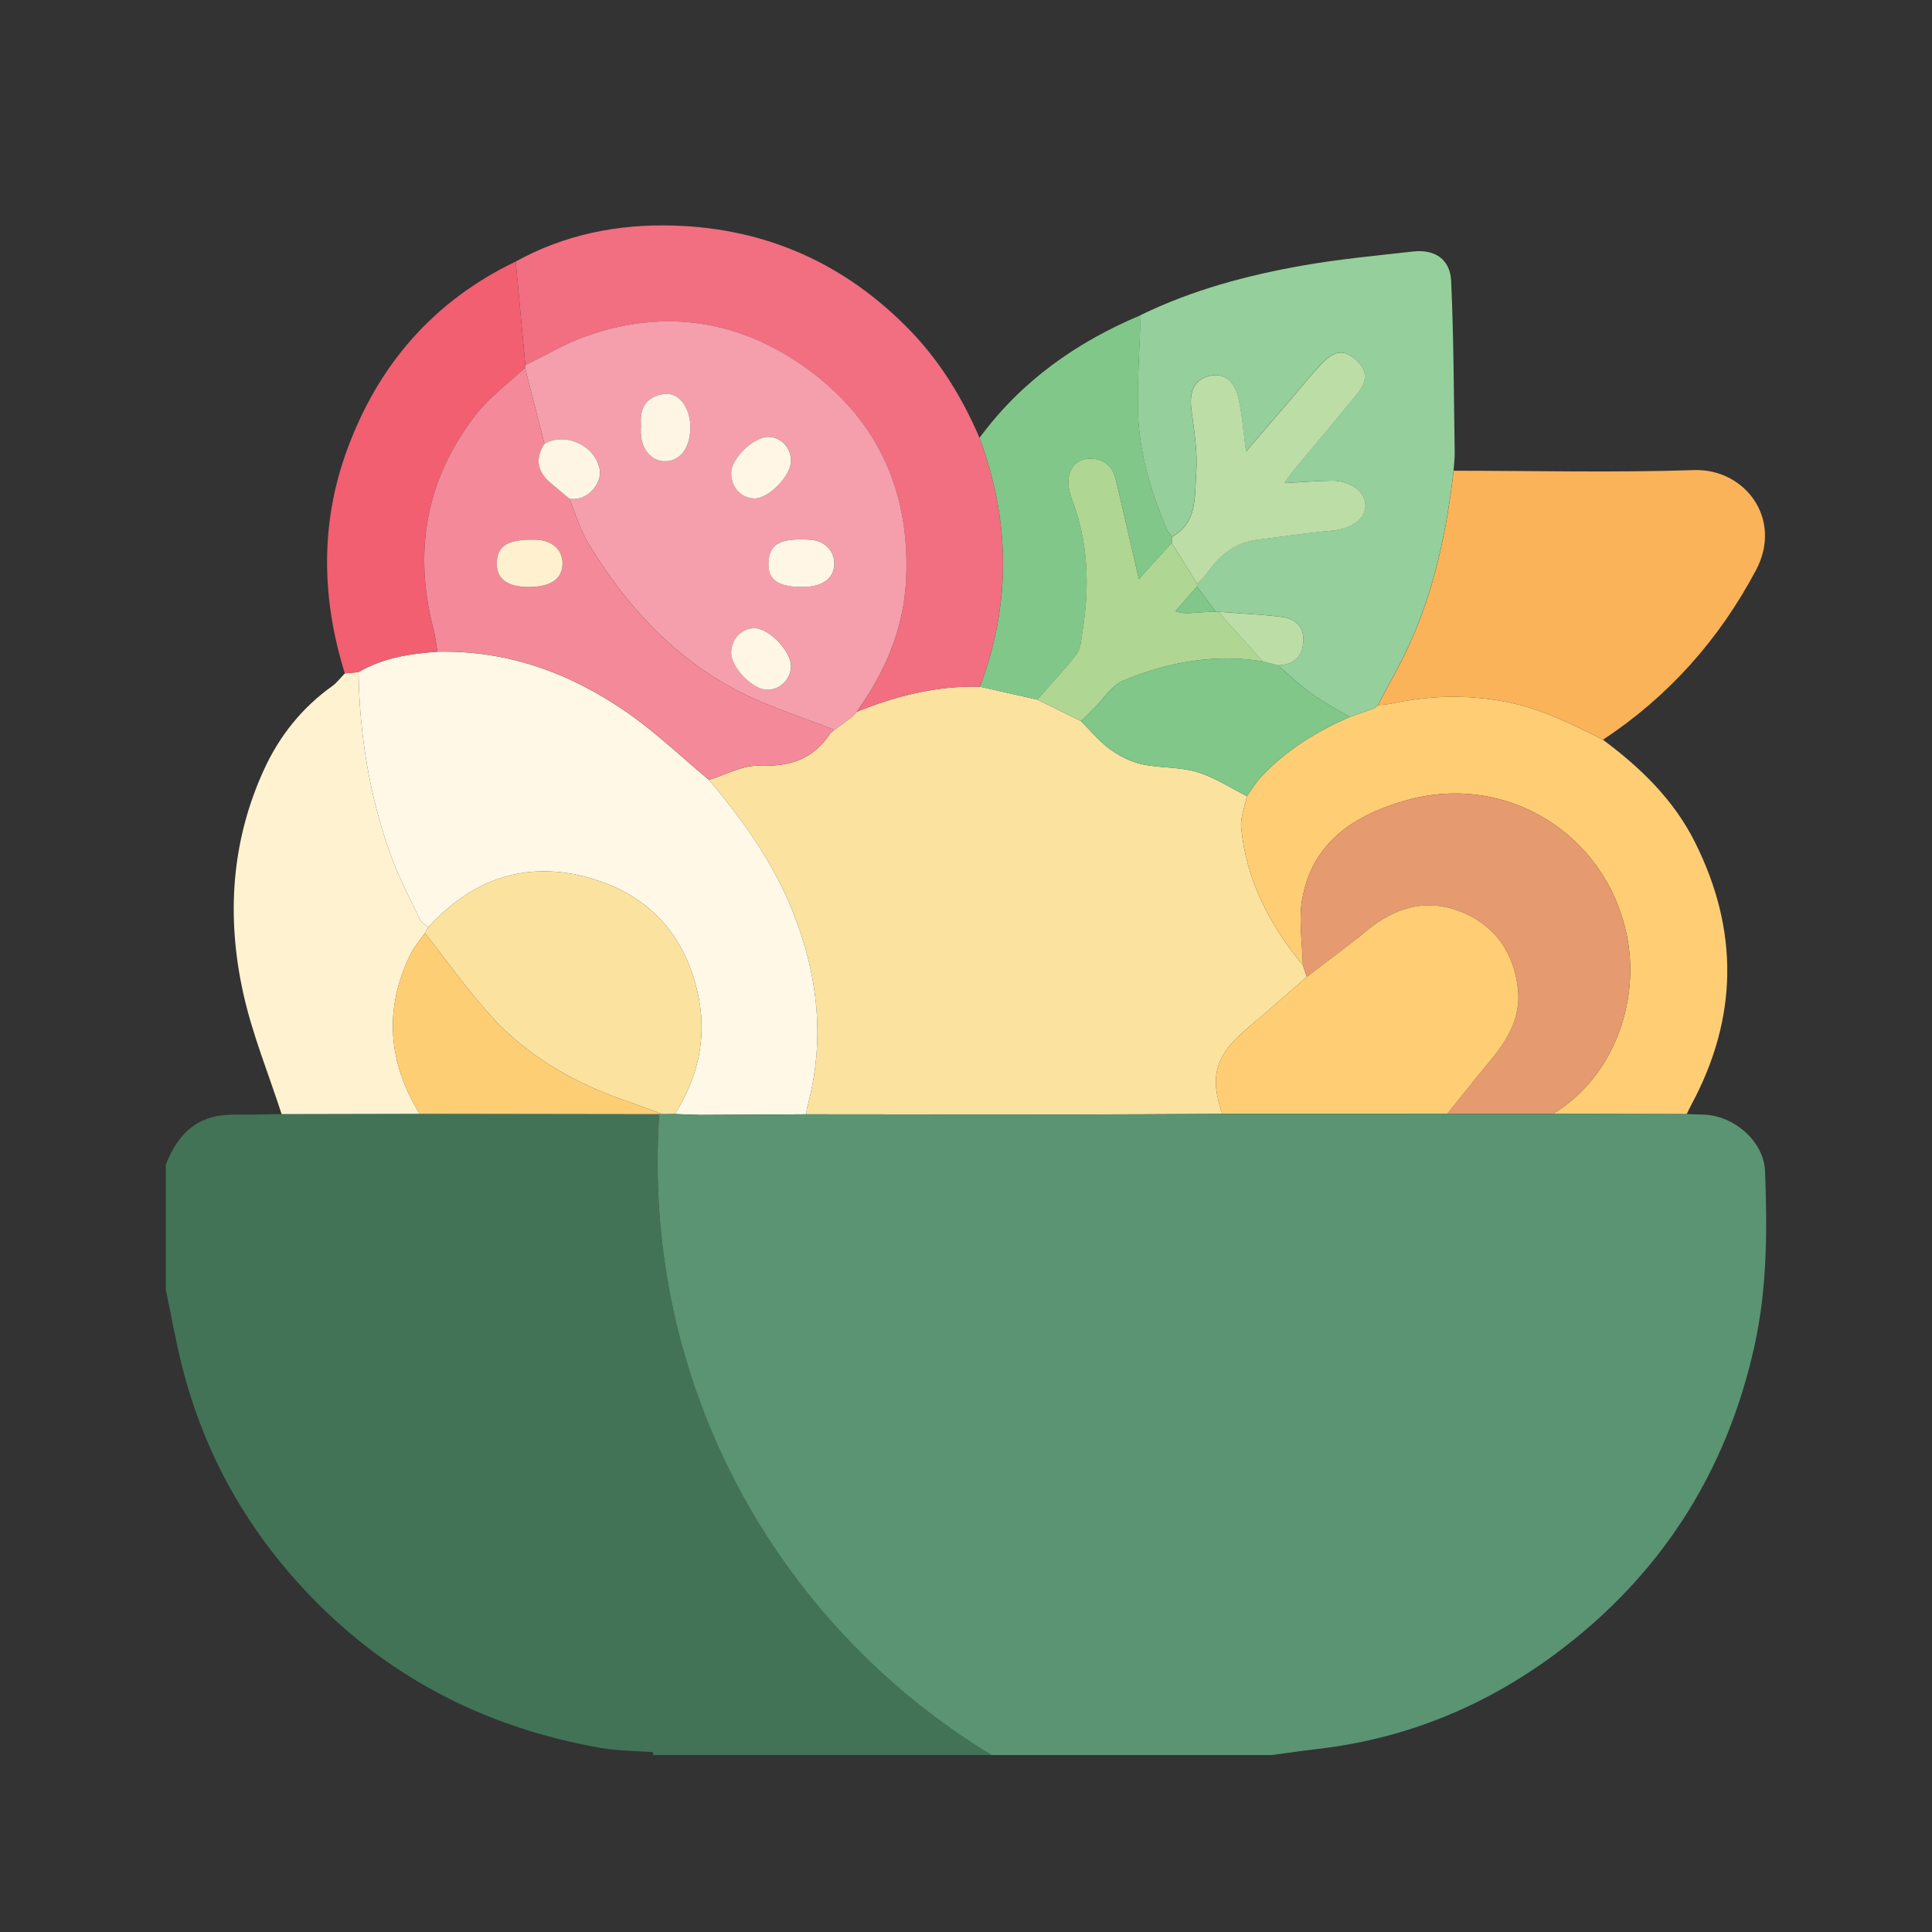 <svg width="60" height="60" viewBox="0 0 60 60" fill="none" xmlns="http://www.w3.org/2000/svg">
<rect x="0" y="0" width="60" height="60" fill="#333333" stroke="none"/>
<g clip-path="url(#clip0_1992_6164)">
<path d="M30.793 54.504H20.288C20.287 54.474 20.283 54.444 20.277 54.415C19.732 54.372 19.177 54.375 18.641 54.281C15.012 53.641 11.907 52.028 9.392 49.304C7.544 47.302 6.288 44.989 5.634 42.35C5.447 41.589 5.311 40.817 5.15 40.05V36.169C5.446 35.421 5.901 34.82 6.737 34.662C7.124 34.589 7.532 34.626 7.93 34.614C8.202 34.608 8.474 34.605 8.746 34.599C10.175 34.596 11.604 34.593 13.033 34.59C15.515 34.594 17.995 34.597 20.476 34.601C20.441 35.099 20.423 35.602 20.423 36.109C20.423 43.908 24.577 50.737 30.793 54.504Z" fill="#427356"/>
<path d="M40.586 30.338C39.959 30.881 39.335 31.429 38.703 31.966C37.746 32.779 37.559 33.427 37.958 34.592C36.411 34.599 34.863 34.61 33.316 34.611C30.559 34.612 27.802 34.606 25.045 34.605C25.051 34.54 25.046 34.473 25.063 34.412C25.634 32.329 25.417 30.307 24.625 28.32C24.013 26.785 23.071 25.468 22.016 24.219C22.535 24.062 23.059 23.762 23.572 23.78C24.507 23.814 25.242 23.59 25.77 22.799C25.777 22.789 25.784 22.779 25.792 22.77C25.8 22.762 25.808 22.753 25.817 22.745C25.846 22.718 25.88 22.695 25.909 22.666C26.106 22.522 26.302 22.378 26.499 22.234C26.53 22.192 26.563 22.151 26.596 22.11C27.826 21.609 29.095 21.29 30.435 21.326C31.028 21.46 31.621 21.593 32.214 21.727H32.215C32.668 21.95 33.12 22.173 33.573 22.396C33.869 22.69 34.136 23.022 34.469 23.265C34.762 23.479 35.114 23.656 35.466 23.734C36.026 23.857 36.629 23.812 37.173 23.975C37.716 24.137 38.21 24.467 38.725 24.723C38.661 25.05 38.515 25.385 38.546 25.703C38.703 27.336 39.431 28.726 40.462 29.973C40.503 30.095 40.544 30.216 40.585 30.338H40.586Z" fill="#FBE29F"/>
<path d="M25.062 34.412C25.046 34.473 25.051 34.54 25.045 34.605C23.944 34.611 22.842 34.617 21.741 34.624C21.48 34.615 21.218 34.606 20.958 34.597C21.654 33.505 21.943 32.297 21.709 31.039C21.352 29.122 20.207 27.802 18.313 27.266C16.345 26.708 14.669 27.293 13.301 28.796C13.212 28.714 13.086 28.65 13.038 28.549C12.721 27.883 12.373 27.226 12.126 26.535C11.474 24.708 11.163 22.813 11.135 20.873C11.89 20.427 12.729 20.301 13.584 20.239C15.766 20.19 17.719 20.905 19.479 22.129C20.375 22.752 21.174 23.518 22.015 24.219C23.071 25.468 24.013 26.785 24.624 28.32C25.416 30.307 25.634 32.329 25.062 34.412Z" fill="#FFF8E7"/>
<path d="M52.51 34.339C52.464 34.424 52.425 34.512 52.383 34.599C50.999 34.596 49.616 34.593 48.233 34.59C50.117 33.445 50.943 31.099 50.522 29.047C49.88 25.907 46.796 23.99 43.706 24.845C42.101 25.289 40.74 26.135 40.436 27.956C40.327 28.608 40.447 29.299 40.463 29.973C39.432 28.726 38.704 27.336 38.547 25.703C38.516 25.385 38.662 25.05 38.726 24.723C38.877 24.517 39.007 24.293 39.181 24.109C39.953 23.291 40.891 22.712 41.916 22.268C42.171 22.179 42.425 22.089 42.678 22C42.719 21.967 42.759 21.935 42.799 21.901H42.792C42.934 21.884 43.079 21.878 43.219 21.848C44.391 21.598 45.556 21.564 46.746 21.791C47.84 22 48.808 22.481 49.781 22.974C50.945 23.838 51.972 24.829 52.632 26.143C54.016 28.894 53.98 31.628 52.51 34.339Z" fill="#FFCE74"/>
<path d="M48.233 34.59C47.137 34.59 46.04 34.59 44.944 34.591C45.398 34.028 45.847 33.461 46.309 32.905C46.841 32.266 47.236 31.552 47.142 30.709C47.018 29.614 46.453 28.761 45.407 28.33C44.313 27.881 43.334 28.172 42.444 28.903C41.839 29.399 41.206 29.861 40.585 30.339C40.545 30.216 40.504 30.095 40.463 29.973C40.447 29.299 40.327 28.608 40.436 27.956C40.74 26.135 42.101 25.289 43.706 24.845C46.795 23.991 49.88 25.907 50.522 29.047C50.943 31.1 50.117 33.445 48.233 34.59Z" fill="#E59A6F"/>
<path d="M46.309 32.905C45.847 33.461 45.398 34.028 44.944 34.591C42.615 34.591 40.286 34.592 37.958 34.592C37.559 33.428 37.746 32.779 38.703 31.967C39.334 31.429 39.958 30.881 40.585 30.339C41.205 29.861 41.839 29.399 42.444 28.903C43.334 28.172 44.313 27.881 45.406 28.33C46.453 28.761 47.018 29.614 47.141 30.709C47.236 31.552 46.841 32.266 46.309 32.905Z" fill="#FFCE74"/>
<path d="M42.678 22C42.425 22.089 42.17 22.178 41.916 22.268C41.519 22.028 41.103 21.811 40.727 21.54C40.36 21.276 40.031 20.956 39.686 20.66C40.128 20.645 40.418 20.443 40.47 19.986C40.525 19.495 40.262 19.213 39.803 19.157C39.156 19.077 38.502 19.049 37.852 18.998C37.819 18.997 37.785 18.995 37.752 18.994C37.559 18.736 37.365 18.478 37.172 18.22C37.172 18.188 37.172 18.156 37.172 18.124C37.272 18.022 37.389 17.932 37.469 17.816C37.86 17.253 38.347 16.843 39.057 16.759C39.822 16.667 40.582 16.545 41.347 16.48C41.948 16.428 42.404 16.124 42.402 15.695C42.4 15.268 41.936 14.917 41.349 14.927C40.892 14.934 40.435 14.972 39.877 15.002C40.021 14.807 40.106 14.68 40.203 14.562C40.851 13.783 41.509 13.012 42.148 12.225C42.486 11.808 42.458 11.489 42.103 11.172C41.745 10.851 41.455 10.867 41.059 11.283C40.715 11.642 40.402 12.032 40.076 12.41C39.622 12.938 39.171 13.467 38.694 14.024C38.613 13.424 38.575 12.896 38.464 12.384C38.337 11.805 37.998 11.568 37.561 11.672C37.086 11.785 36.922 12.153 37 12.735C37.087 13.386 37.196 14.051 37.147 14.699C37.093 15.404 37.196 16.224 36.398 16.668C36.342 16.591 36.269 16.521 36.233 16.437C35.727 15.231 35.354 13.987 35.336 12.671C35.322 11.709 35.392 10.747 35.424 9.785C37.031 9.002 38.743 8.546 40.491 8.24C41.616 8.044 42.758 7.937 43.893 7.81C44.558 7.735 45.037 8.053 45.067 8.727C45.147 10.496 45.149 12.269 45.177 14.041C45.18 14.233 45.154 14.426 45.142 14.618C44.926 16.499 44.541 18.338 43.744 20.067C43.457 20.692 43.109 21.29 42.789 21.901H42.797C42.757 21.934 42.717 21.966 42.676 21.999L42.678 22Z" fill="#95CF9B"/>
<path d="M42.792 21.901C43.113 21.291 43.46 20.693 43.748 20.068C44.544 18.339 44.929 16.5 45.145 14.619C47.633 14.619 50.125 14.682 52.61 14.599C54.18 14.546 55.384 16.109 54.532 17.71C53.382 19.872 51.817 21.627 49.781 22.974C48.808 22.48 47.84 22 46.746 21.791C45.556 21.564 44.391 21.598 43.219 21.848C43.079 21.878 42.934 21.884 42.792 21.901V21.901Z" fill="#FBB359"/>
<path d="M30.436 21.327C29.096 21.291 27.828 21.609 26.598 22.111C27.474 20.898 28.056 19.556 28.135 18.057C28.281 15.34 27.302 13.087 25.089 11.473C23.004 9.954 20.686 9.571 18.225 10.433C17.563 10.664 16.951 11.036 16.315 11.343C16.215 10.27 16.115 9.196 16.016 8.123C17.538 7.279 19.193 6.955 20.906 7.005C23.797 7.087 26.264 8.192 28.277 10.277C29.207 11.241 29.891 12.37 30.42 13.596C31.375 16.171 31.402 18.748 30.435 21.327H30.436Z" fill="#F26E81"/>
<path d="M12.742 29.648C11.916 31.346 12.052 32.995 13.033 34.59C11.604 34.593 10.175 34.596 8.746 34.599C8.34 33.346 7.833 32.115 7.552 30.835C7.032 28.474 7.177 26.128 8.2 23.898C8.675 22.862 9.373 21.982 10.313 21.311C10.463 21.204 10.578 21.047 10.709 20.913C10.851 20.9 10.993 20.887 11.135 20.873C11.163 22.813 11.474 24.708 12.126 26.535C12.373 27.226 12.721 27.883 13.038 28.549C13.086 28.65 13.212 28.714 13.302 28.796C13.267 28.856 13.232 28.917 13.197 28.978C13.044 29.2 12.858 29.408 12.742 29.648Z" fill="#FFF2D0"/>
<path d="M11.135 20.874C10.993 20.888 10.851 20.9 10.709 20.914C9.989 18.597 9.936 16.278 10.774 13.983C11.738 11.34 13.458 9.351 16.015 8.122C16.115 9.195 16.215 10.269 16.314 11.342C16.311 11.369 16.307 11.396 16.304 11.424C15.79 11.908 15.204 12.335 14.776 12.885C13.223 14.885 12.826 17.137 13.471 19.58C13.528 19.795 13.547 20.02 13.584 20.24C12.729 20.302 11.89 20.428 11.135 20.875V20.874Z" fill="#F15F71"/>
<path d="M30.436 21.327C31.404 18.748 31.376 16.171 30.421 13.596C31.717 11.836 33.43 10.626 35.428 9.787C35.395 10.749 35.326 11.711 35.339 12.672C35.358 13.988 35.731 15.233 36.236 16.439C36.272 16.524 36.345 16.594 36.402 16.67C36.398 16.735 36.395 16.798 36.391 16.862C36.03 17.258 35.67 17.656 35.369 17.986C35.134 16.967 34.899 15.925 34.651 14.887C34.565 14.526 34.343 14.285 33.952 14.249C33.315 14.19 33.006 14.764 33.285 15.488C33.803 16.832 33.848 18.214 33.617 19.617C33.578 19.853 33.573 20.132 33.441 20.306C33.064 20.803 32.628 21.257 32.216 21.729C31.623 21.595 31.03 21.461 30.437 21.328L30.436 21.327Z" fill="#81C789"/>
<path d="M20.958 34.597C20.828 34.598 20.699 34.6 20.57 34.601C20.239 34.479 19.912 34.348 19.577 34.236C17.914 33.682 16.416 32.843 15.235 31.538C14.505 30.731 13.873 29.835 13.197 28.978C13.232 28.918 13.266 28.856 13.301 28.796C14.669 27.293 16.345 26.708 18.313 27.266C20.207 27.803 21.352 29.122 21.709 31.039C21.943 32.297 21.654 33.505 20.958 34.597Z" fill="#FBE39F"/>
<path d="M20.57 34.601C18.058 34.597 15.546 34.594 13.033 34.59C12.051 32.995 11.916 31.346 12.741 29.648C12.858 29.408 13.044 29.2 13.197 28.978C13.873 29.835 14.505 30.731 15.235 31.538C16.416 32.843 17.914 33.682 19.578 34.236C19.912 34.348 20.239 34.479 20.57 34.601Z" fill="#FECE75"/>
<path d="M16.305 11.424C16.308 11.396 16.311 11.368 16.315 11.341C16.951 11.034 17.563 10.662 18.225 10.431C20.686 9.57 23.005 9.952 25.09 11.471C27.303 13.085 28.282 15.338 28.136 18.055C28.055 19.555 27.475 20.895 26.598 22.109L26.603 22.102C26.569 22.145 26.536 22.189 26.502 22.234C26.305 22.378 26.109 22.522 25.912 22.666C24.957 22.289 23.969 21.981 23.054 21.524C20.984 20.489 19.466 18.846 18.28 16.889C18.018 16.457 17.876 15.955 17.68 15.485C18.264 15.583 18.693 14.988 18.63 14.598C18.508 13.848 17.576 13.4 16.908 13.78C16.707 12.995 16.507 12.21 16.306 11.424L16.305 11.424ZM19.908 13.282C19.908 13.282 19.904 13.282 19.901 13.282C19.901 13.331 19.901 13.379 19.901 13.428C19.912 13.974 20.246 14.349 20.699 14.325C21.164 14.3 21.462 13.845 21.438 13.201C21.416 12.625 21.068 12.183 20.639 12.236C20.262 12.283 19.967 12.477 19.91 12.896C19.892 13.022 19.907 13.154 19.907 13.283L19.908 13.282ZM22.71 14.675C22.699 15.127 23.019 15.48 23.438 15.479C23.886 15.477 24.565 14.772 24.566 14.306C24.566 13.911 24.265 13.582 23.887 13.567C23.425 13.547 22.722 14.21 22.71 14.675ZM23.45 19.511C23.05 19.501 22.728 19.824 22.711 20.252C22.694 20.71 23.363 21.414 23.825 21.421C24.224 21.427 24.564 21.093 24.568 20.691C24.572 20.228 23.905 19.523 23.451 19.511L23.45 19.511ZM24.924 18.228C25.556 18.226 25.91 17.965 25.912 17.497C25.914 17.1 25.6 16.787 25.172 16.761C24.266 16.705 23.928 16.87 23.875 17.393C23.815 17.983 24.126 18.23 24.924 18.227V18.228Z" fill="#F69FAC"/>
<path d="M16.305 11.423C16.506 12.209 16.706 12.994 16.907 13.78C16.611 14.242 16.683 14.646 17.101 14.996C17.294 15.159 17.487 15.322 17.679 15.484C17.876 15.954 18.018 16.457 18.279 16.888C19.464 18.846 20.982 20.489 23.053 21.523C23.968 21.98 24.955 22.289 25.911 22.665C25.863 22.708 25.806 22.745 25.771 22.797C25.243 23.588 24.508 23.811 23.572 23.778C23.06 23.76 22.535 24.06 22.017 24.217C21.174 23.515 20.377 22.75 19.48 22.127C17.72 20.903 15.767 20.188 13.585 20.237C13.548 20.017 13.53 19.792 13.472 19.577C12.827 17.134 13.223 14.882 14.777 12.882C15.204 12.332 15.79 11.905 16.305 11.421V11.423ZM16.417 18.229C17.117 18.23 17.485 17.966 17.469 17.472C17.456 17.045 17.125 16.769 16.615 16.76C15.803 16.743 15.472 16.929 15.431 17.42C15.387 17.952 15.723 18.228 16.417 18.229Z" fill="#F48A99"/>
<path d="M39.687 20.66C40.032 20.956 40.361 21.276 40.728 21.54C41.104 21.811 41.519 22.028 41.917 22.268C40.89 22.712 39.953 23.291 39.181 24.109C39.007 24.293 38.876 24.517 38.727 24.723C38.212 24.467 37.718 24.137 37.175 23.975C36.63 23.813 36.028 23.858 35.468 23.734C35.116 23.656 34.763 23.479 34.47 23.265C34.137 23.022 33.871 22.69 33.574 22.396C33.708 22.262 33.843 22.127 33.978 21.994C34.28 21.698 34.533 21.278 34.895 21.129C36.274 20.562 37.717 20.296 39.218 20.538C39.374 20.579 39.531 20.621 39.687 20.661V20.66Z" fill="#80C789"/>
<path d="M39.217 20.538C37.716 20.296 36.274 20.562 34.895 21.129C34.531 21.279 34.279 21.698 33.977 21.994C33.841 22.127 33.708 22.262 33.574 22.396C33.121 22.174 32.668 21.95 32.215 21.728C32.627 21.256 33.062 20.802 33.44 20.305C33.572 20.131 33.577 19.852 33.615 19.616C33.847 18.214 33.8 16.831 33.284 15.488C33.005 14.763 33.313 14.189 33.951 14.248C34.342 14.284 34.564 14.525 34.65 14.886C34.898 15.925 35.133 16.967 35.368 17.985C35.668 17.655 36.029 17.258 36.39 16.861C36.651 17.282 36.911 17.704 37.173 18.125C37.173 18.157 37.173 18.188 37.173 18.22C36.95 18.473 36.728 18.727 36.505 18.981C36.751 19.068 36.943 19.042 37.136 19.026C37.341 19.01 37.547 19.004 37.753 18.994C37.786 18.995 37.82 18.997 37.853 18.998C37.912 19.072 37.965 19.151 38.028 19.22C38.424 19.659 38.822 20.098 39.218 20.536L39.217 20.538Z" fill="#AFD793"/>
<path d="M26.5 22.235C26.534 22.191 26.567 22.148 26.601 22.103C26.567 22.147 26.534 22.19 26.5 22.235Z" fill="#F26E81"/>
<path d="M42.679 22C42.719 21.967 42.758 21.935 42.799 21.902C42.759 21.935 42.719 21.967 42.679 22Z" fill="#FBB359"/>
<path d="M37.174 18.125C36.913 17.704 36.652 17.283 36.391 16.862C36.395 16.798 36.397 16.734 36.401 16.67C37.199 16.226 37.096 15.406 37.15 14.701C37.199 14.054 37.09 13.388 37.003 12.737C36.924 12.155 37.09 11.786 37.564 11.674C38.001 11.57 38.34 11.806 38.467 12.386C38.579 12.898 38.617 13.427 38.697 14.025C39.174 13.469 39.625 12.94 40.079 12.412C40.404 12.034 40.718 11.644 41.062 11.284C41.46 10.869 41.748 10.853 42.106 11.174C42.46 11.492 42.489 11.81 42.151 12.227C41.512 13.015 40.854 13.785 40.207 14.564C40.109 14.682 40.024 14.809 39.88 15.004C40.438 14.974 40.895 14.936 41.353 14.928C41.939 14.919 42.403 15.27 42.405 15.697C42.407 16.126 41.951 16.431 41.351 16.482C40.585 16.547 39.825 16.67 39.061 16.761C38.35 16.845 37.863 17.254 37.472 17.818C37.392 17.934 37.275 18.024 37.175 18.126L37.174 18.125Z" fill="#BDDDA7"/>
<path d="M39.217 20.538C38.821 20.1 38.423 19.661 38.028 19.222C37.964 19.152 37.911 19.074 37.852 19C38.503 19.051 39.157 19.079 39.803 19.159C40.262 19.215 40.526 19.497 40.47 19.988C40.419 20.445 40.128 20.646 39.687 20.662C39.53 20.622 39.374 20.581 39.217 20.539V20.538Z" fill="#BDDDA7"/>
<path d="M37.752 18.995C37.546 19.006 37.341 19.012 37.135 19.027C36.942 19.043 36.75 19.069 36.504 18.982C36.727 18.728 36.949 18.474 37.172 18.221C37.365 18.479 37.559 18.737 37.752 18.995Z" fill="#81C789"/>
<path d="M19.907 13.282C19.907 13.153 19.892 13.021 19.91 12.895C19.968 12.476 20.261 12.282 20.639 12.235C21.068 12.182 21.416 12.625 21.438 13.2C21.462 13.845 21.163 14.3 20.699 14.324C20.245 14.348 19.912 13.974 19.901 13.427C19.9 13.378 19.901 13.33 19.901 13.281C19.903 13.281 19.905 13.281 19.908 13.281L19.907 13.282Z" fill="#FFF5E5"/>
<path d="M17.679 15.486C17.486 15.322 17.294 15.159 17.1 14.998C16.682 14.648 16.61 14.244 16.907 13.781C17.575 13.4 18.507 13.848 18.628 14.598C18.692 14.989 18.264 15.583 17.679 15.486Z" fill="#FFF5E5"/>
<path d="M22.709 14.676C22.721 14.211 23.425 13.548 23.886 13.568C24.264 13.584 24.566 13.912 24.565 14.307C24.565 14.773 23.885 15.478 23.437 15.48C23.018 15.482 22.699 15.128 22.709 14.676Z" fill="#FFF6E6"/>
<path d="M23.448 19.511C23.902 19.523 24.569 20.228 24.565 20.691C24.562 21.093 24.222 21.428 23.822 21.421C23.361 21.415 22.691 20.711 22.708 20.252C22.725 19.824 23.048 19.501 23.447 19.51L23.448 19.511Z" fill="#FFF6E6"/>
<path d="M24.922 18.228C24.124 18.231 23.813 17.983 23.872 17.394C23.926 16.872 24.264 16.706 25.17 16.762C25.597 16.788 25.912 17.1 25.91 17.497C25.908 17.965 25.555 18.226 24.922 18.229V18.228Z" fill="#FFF6E6"/>
<path d="M16.417 18.229C15.723 18.228 15.387 17.952 15.431 17.42C15.471 16.929 15.804 16.744 16.614 16.76C17.125 16.769 17.455 17.046 17.469 17.472C17.484 17.966 17.117 18.23 16.417 18.229Z" fill="#FFF1CF"/>
<path d="M54.485 41.807C53.609 45.762 51.542 48.965 48.292 51.373C46.103 52.994 43.645 54.002 40.92 54.316C40.446 54.37 39.974 54.441 39.501 54.504H30.792C24.576 50.737 20.423 43.908 20.423 36.109C20.423 35.602 20.44 35.099 20.475 34.601H20.57C20.699 34.6 20.828 34.598 20.957 34.597C21.218 34.607 21.479 34.615 21.741 34.624C22.842 34.617 23.943 34.611 25.045 34.605C27.801 34.607 30.559 34.612 33.315 34.611C34.863 34.611 36.41 34.599 37.958 34.592C40.285 34.592 42.614 34.591 44.943 34.591C46.04 34.59 47.136 34.59 48.233 34.59C49.616 34.593 50.999 34.596 52.382 34.599C52.56 34.605 52.738 34.611 52.915 34.616C53.847 34.647 54.778 35.44 54.815 36.369C54.886 38.189 54.883 40.014 54.485 41.807Z" fill="#5A9472"/>
</g>
<defs>
<clipPath id="clip0_1992_6164">
<rect width="49.7" height="47.504" fill="white" transform="translate(5.15 7)"/>
</clipPath>
</defs>
</svg>
